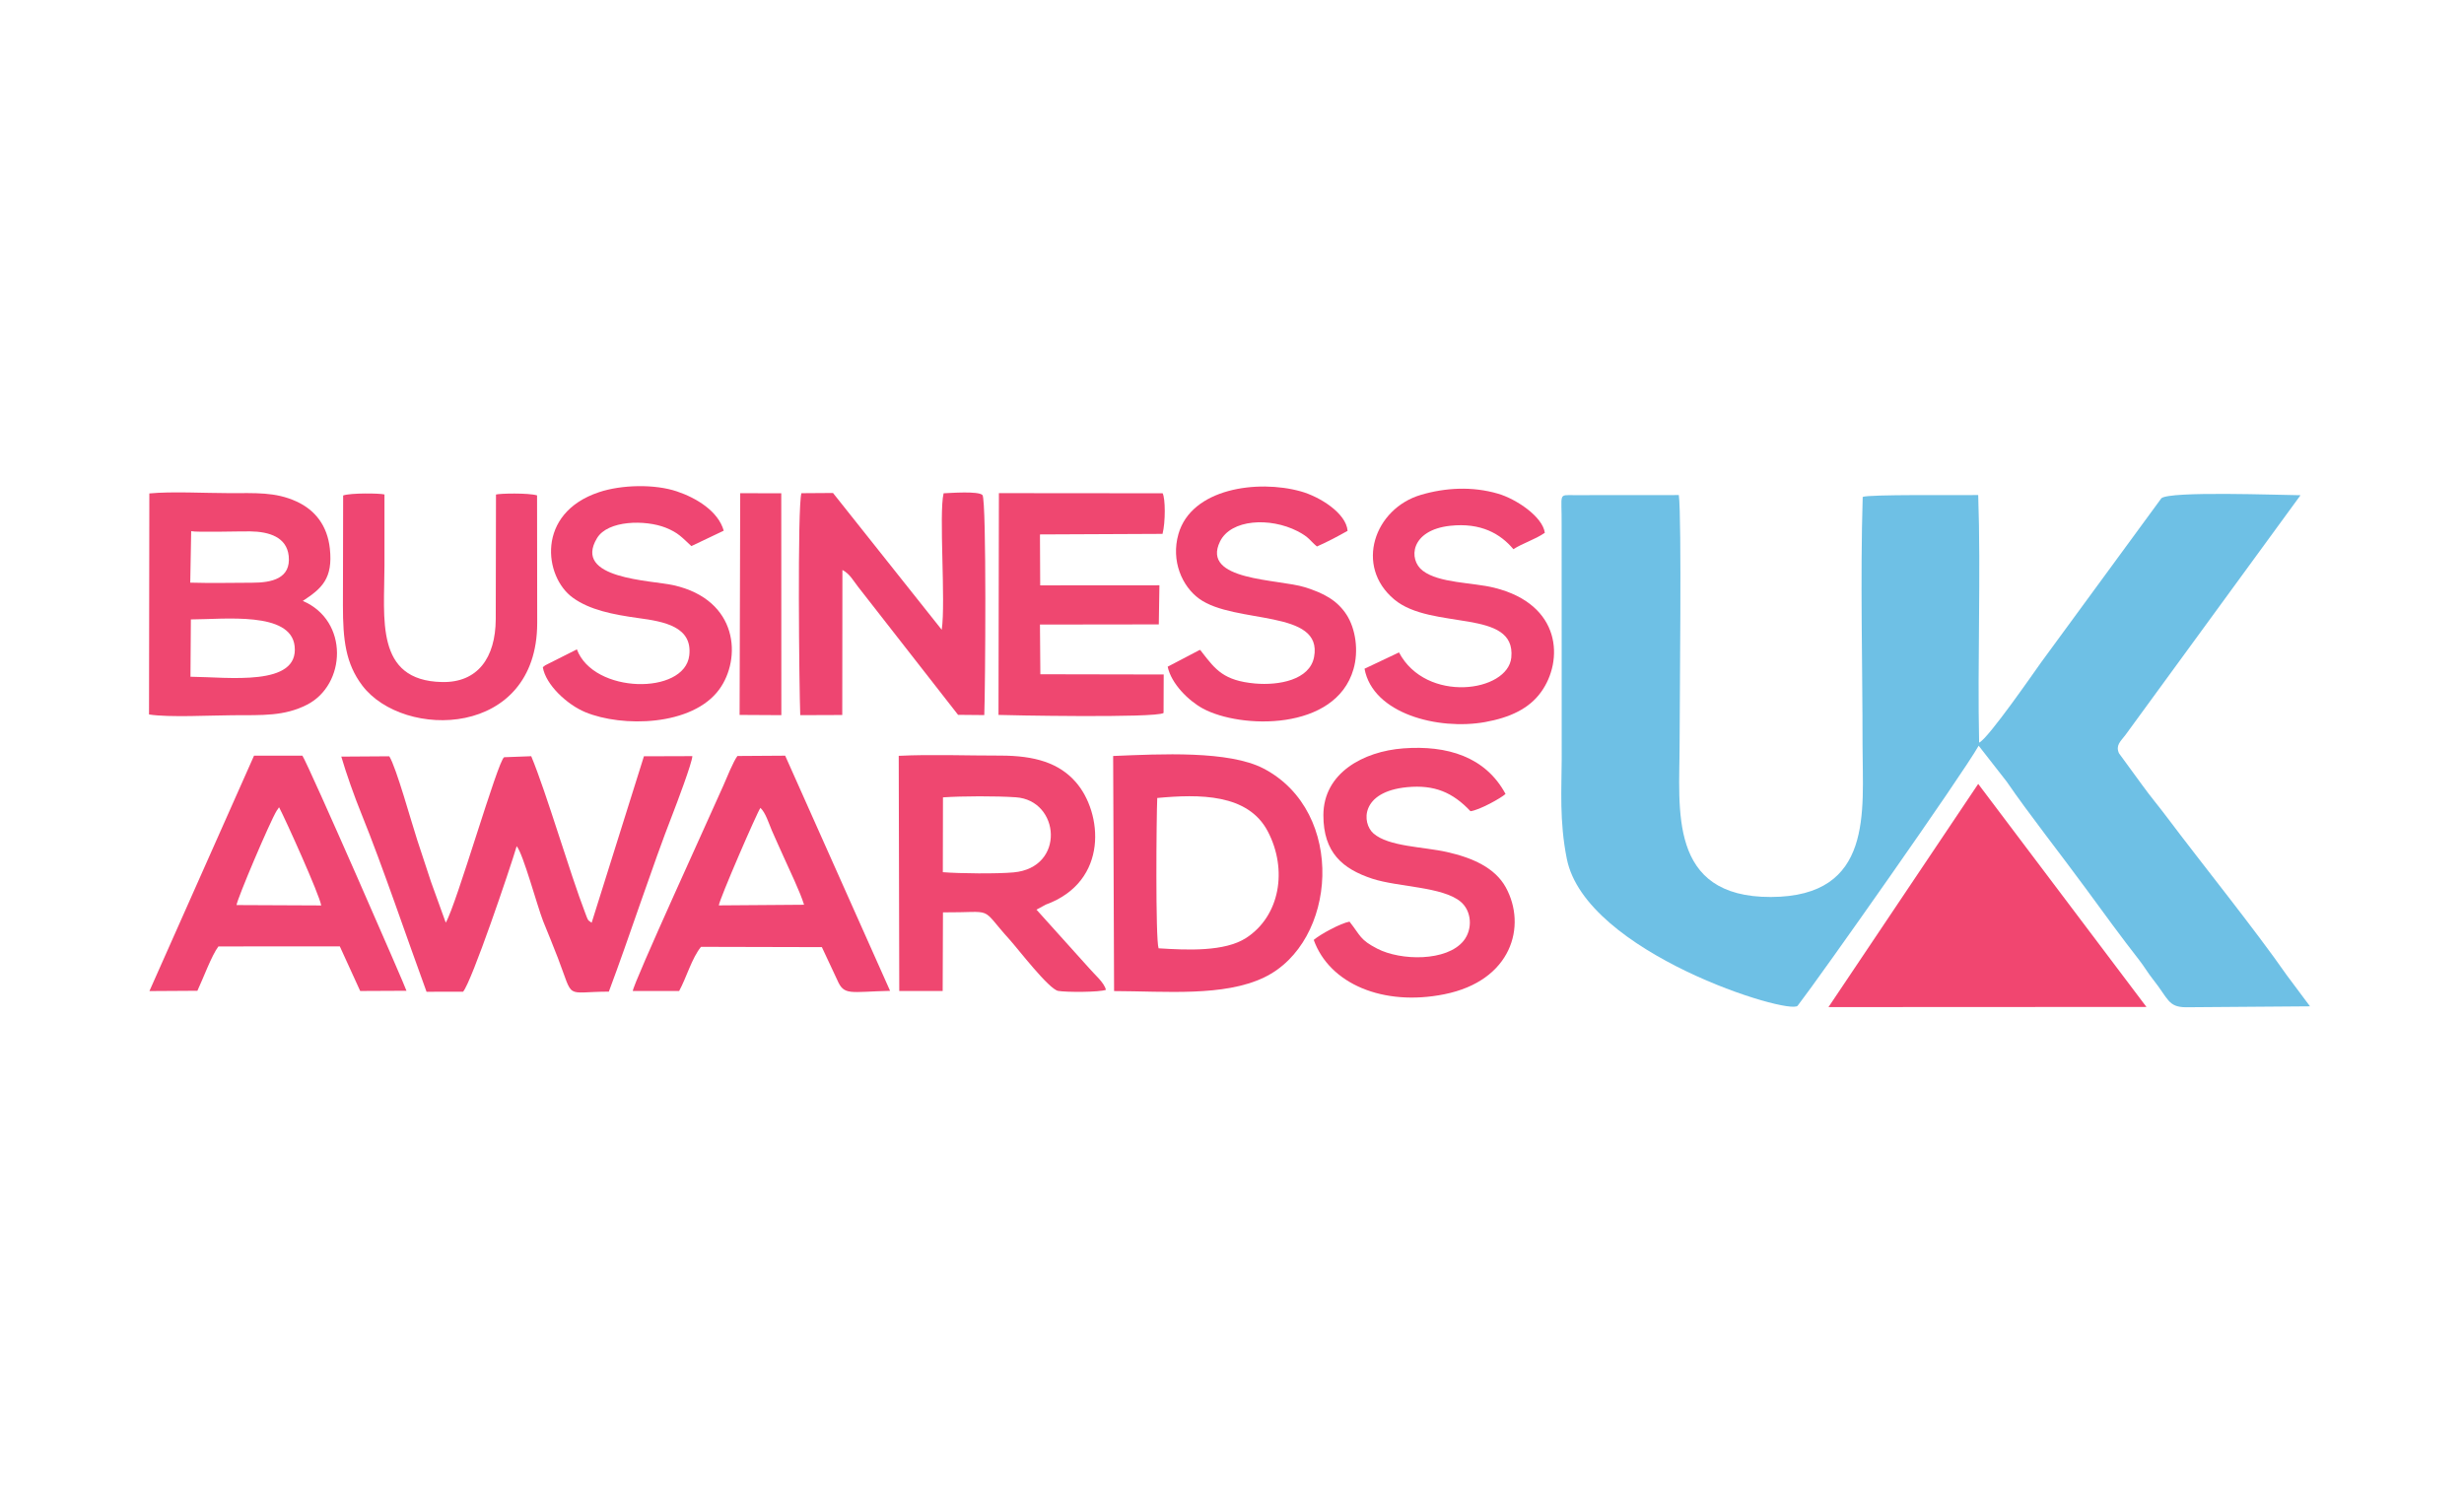 <svg xmlns="http://www.w3.org/2000/svg" xmlns:xlink="http://www.w3.org/1999/xlink" width="165" zoomAndPan="magnify" viewBox="0 0 123.75 75" height="100" preserveAspectRatio="xMidYMid meet" version="1.2"><defs><clipPath id="436d87a04d"><path d="M 78 24.41 L 116.016 24.41 L 116.016 50.605 L 78 50.605 Z M 78 24.41 "/></clipPath><clipPath id="6be8406c89"><path d="M 91 39 L 108 39 L 108 50.605 L 91 50.605 Z M 91 39 "/></clipPath><clipPath id="c89140e726"><path d="M 7.484 24.41 L 17 24.41 L 17 36 L 7.484 36 Z M 7.484 24.41 "/></clipPath><clipPath id="b8a96073c8"><path d="M 7.484 37 L 21 37 L 21 50 L 7.484 50 Z M 7.484 37 "/></clipPath><clipPath id="2ef3baa45c"><path d="M 40 24.41 L 50 24.41 L 50 36 L 40 36 Z M 40 24.41 "/></clipPath><clipPath id="ad0a878506"><path d="M 65 37 L 77 37 L 77 50.605 L 65 50.605 Z M 65 37 "/></clipPath><clipPath id="a0de74e11d"><path d="M 50 24.41 L 59 24.41 L 59 36 L 50 36 Z M 50 24.41 "/></clipPath><clipPath id="2887ddf940"><path d="M 27 24.41 L 37 24.41 L 37 37 L 27 37 Z M 27 24.41 "/></clipPath><clipPath id="32d767df60"><path d="M 68 24.41 L 79 24.41 L 79 37 L 68 37 Z M 68 24.41 "/></clipPath><clipPath id="f2f643c542"><path d="M 58 24.41 L 69 24.41 L 69 37 L 58 37 Z M 58 24.41 "/></clipPath><clipPath id="fb3ac71d52"><path d="M 17 24.41 L 27 24.41 L 27 37 L 17 37 Z M 17 24.41 "/></clipPath><clipPath id="9543a514cd"><path d="M 37 24.41 L 40 24.41 L 40 36 L 37 36 Z M 37 24.41 "/></clipPath></defs><g id="c816f07fb2"><g clip-rule="nonzero" clip-path="url(#436d87a04d)"><path style=" stroke:none;fill-rule:evenodd;fill:#6ec0e5;fill-opacity:1;" d="M 114.855 48.992 C 113.211 46.633 110.625 43.434 108.828 41.043 C 108.43 40.512 107.992 39.992 107.609 39.461 L 106.422 37.836 C 106.246 37.438 106.492 37.25 106.746 36.918 L 115.539 24.875 C 114.5 24.867 108.977 24.656 108.551 25.027 L 102.512 33.27 C 102.27 33.602 99.844 37.125 99.398 37.301 C 99.309 33.285 99.492 28.844 99.352 24.867 C 98.301 24.879 93.805 24.828 93.551 24.961 C 93.426 29.059 93.543 33.348 93.543 37.469 C 93.543 40.734 94.117 45.039 88.941 45.055 C 83.75 45.07 84.355 40.629 84.355 37.371 C 84.355 35.387 84.469 25.996 84.316 24.867 L 79.055 24.871 C 78.242 24.871 78.445 24.75 78.43 26.363 L 78.434 38.125 C 78.43 39.605 78.309 41.238 78.691 43.141 C 79.641 47.871 89.895 51.016 90.285 50.516 C 91.402 49.07 98.555 38.914 99.375 37.457 L 100.781 39.258 C 101.879 40.863 103.539 42.965 104.758 44.633 C 105.645 45.844 106.527 47.059 107.434 48.219 C 107.688 48.543 107.863 48.855 108.117 49.176 C 108.914 50.176 108.879 50.586 109.789 50.594 L 116.016 50.547 Z M 114.855 48.992 "/></g><path style=" stroke:none;fill-rule:evenodd;fill:#ef4672;fill-opacity:1;" d="M 17.141 38.004 C 17.387 38.848 17.797 40.008 18.168 40.918 C 19.227 43.535 20.426 47.098 21.422 49.816 L 23.258 49.812 C 23.691 49.316 25.629 43.594 25.949 42.504 C 26.273 42.875 26.984 45.523 27.277 46.266 C 27.523 46.879 27.777 47.484 28.023 48.129 C 28.84 50.262 28.324 49.816 30.578 49.809 C 31.629 47.008 32.746 43.543 33.789 40.871 C 33.977 40.387 34.758 38.324 34.773 37.98 L 32.34 37.988 L 29.715 46.348 C 29.496 46.199 29.539 46.238 29.402 45.887 C 28.594 43.785 27.461 39.863 26.68 37.984 L 25.32 38.035 C 25.012 38.172 22.914 45.477 22.387 46.344 L 21.645 44.289 C 21.402 43.551 21.176 42.871 20.953 42.188 C 20.668 41.324 19.902 38.543 19.551 37.988 Z M 17.141 38.004 "/><g clip-rule="nonzero" clip-path="url(#6be8406c89)"><path style=" stroke:none;fill-rule:evenodd;fill:#f14670;fill-opacity:1;" d="M 99.352 39.375 L 91.832 50.586 L 107.801 50.578 Z M 99.352 39.375 "/></g><path style=" stroke:none;fill-rule:evenodd;fill:#ef4770;fill-opacity:1;" d="M 47.359 40.051 C 48.324 39.984 50.047 39.98 51.016 40.047 C 53.242 40.195 53.523 43.586 50.902 43.82 C 50.082 43.895 48.203 43.879 47.352 43.809 Z M 52.523 45.438 C 55.715 44.27 55.371 40.805 54.023 39.277 C 53.184 38.324 51.98 37.953 50.238 37.953 C 48.574 37.957 46.785 37.883 45.137 37.965 L 45.164 49.777 L 47.344 49.777 L 47.359 45.828 C 50.035 45.844 49.145 45.473 50.719 47.211 C 51.121 47.656 52.68 49.691 53.145 49.773 C 53.559 49.844 55.215 49.844 55.543 49.719 C 55.453 49.34 54.953 48.934 54.699 48.629 L 52.055 45.691 Z M 52.523 45.438 "/><g clip-rule="nonzero" clip-path="url(#c89140e726)"><path style=" stroke:none;fill-rule:evenodd;fill:#ef4770;fill-opacity:1;" d="M 9.586 31.113 C 11.273 31.109 14.602 30.699 14.797 32.453 C 15.027 34.508 11.457 34.008 9.566 33.992 Z M 9.602 26.68 C 9.879 26.746 11.973 26.684 12.562 26.691 C 13.531 26.703 14.398 26.984 14.5 27.926 C 14.617 29.059 13.656 29.27 12.66 29.27 C 11.641 29.273 10.574 29.297 9.555 29.266 Z M 7.484 35.887 C 8.488 36.047 10.582 35.93 11.691 35.926 C 13.184 35.918 14.27 35.98 15.41 35.402 C 17.391 34.398 17.535 31.18 15.207 30.184 C 16.16 29.562 16.73 29.062 16.566 27.551 C 16.441 26.406 15.832 25.621 14.895 25.191 C 13.82 24.699 12.828 24.773 11.5 24.77 C 10.316 24.77 8.621 24.676 7.5 24.785 Z M 7.484 35.887 "/></g><path style=" stroke:none;fill-rule:evenodd;fill:#ee4571;fill-opacity:1;" d="M 58.188 47.633 C 58.027 47.176 58.078 41 58.121 40.082 C 60.223 39.887 62.68 39.855 63.676 41.766 C 64.676 43.68 64.289 46.012 62.578 47.117 C 61.504 47.805 59.66 47.727 58.188 47.633 Z M 55.953 49.781 C 58.551 49.789 61.465 50.07 63.492 49.094 C 67.152 47.332 67.629 40.785 63.465 38.605 C 61.715 37.691 58.289 37.875 55.906 37.973 Z M 55.953 49.781 "/><path style=" stroke:none;fill-rule:evenodd;fill:#ef4672;fill-opacity:1;" d="M 38.191 40.578 C 38.453 40.828 38.605 41.34 38.766 41.719 C 38.945 42.137 39.129 42.523 39.332 42.984 C 39.645 43.691 40.176 44.773 40.383 45.445 L 36.102 45.477 C 36.125 45.184 38.02 40.812 38.191 40.578 Z M 34.109 49.777 C 34.477 49.105 34.742 48.129 35.207 47.559 L 41.277 47.574 L 42.051 49.227 C 42.395 50.027 42.676 49.816 44.703 49.77 L 39.434 37.957 L 37.035 37.973 C 36.824 38.258 36.496 39.074 36.328 39.461 C 35.766 40.742 31.781 49.441 31.781 49.777 Z M 34.109 49.777 "/><g clip-rule="nonzero" clip-path="url(#b8a96073c8)"><path style=" stroke:none;fill-rule:evenodd;fill:#ef4672;fill-opacity:1;" d="M 11.879 45.461 C 11.926 45.113 13.555 41.277 13.895 40.723 L 13.977 40.609 C 13.98 40.578 14.004 40.57 14.02 40.555 C 14.352 41.188 16.039 44.926 16.133 45.48 Z M 9.914 49.766 C 10.195 49.172 10.629 47.988 10.969 47.539 L 17.066 47.535 L 18.09 49.777 L 20.414 49.766 C 20.418 49.688 15.531 38.5 15.188 37.957 L 12.758 37.957 L 7.504 49.781 Z M 9.914 49.766 "/></g><g clip-rule="nonzero" clip-path="url(#2ef3baa45c)"><path style=" stroke:none;fill-rule:evenodd;fill:#ee4571;fill-opacity:1;" d="M 40.191 35.922 L 42.301 35.914 L 42.309 28.629 C 42.684 28.828 42.852 29.164 43.094 29.473 L 48.117 35.906 L 49.434 35.918 C 49.484 34.695 49.555 25.168 49.344 24.867 C 49.137 24.652 47.707 24.766 47.391 24.777 C 47.145 25.801 47.504 30.227 47.297 31.633 L 41.836 24.762 L 40.25 24.773 C 40.043 25.441 40.137 34.582 40.191 35.922 Z M 40.191 35.922 "/></g><g clip-rule="nonzero" clip-path="url(#ad0a878506)"><path style=" stroke:none;fill-rule:evenodd;fill:#ef4770;fill-opacity:1;" d="M 65.98 47.211 C 66.77 49.418 69.465 50.559 72.539 49.941 C 75.926 49.262 76.691 46.512 75.625 44.57 C 75.082 43.586 73.957 43.086 72.672 42.797 C 71.477 42.527 69.746 42.531 68.98 41.863 C 68.391 41.348 68.312 39.766 70.672 39.539 C 72.039 39.41 72.957 39.797 73.852 40.746 C 74.297 40.695 75.391 40.086 75.613 39.879 C 74.605 38.008 72.68 37.426 70.484 37.59 C 68.453 37.742 66.469 38.84 66.465 40.941 C 66.461 42.836 67.441 43.648 68.922 44.137 C 70.223 44.562 72.438 44.531 73.355 45.289 C 73.91 45.75 73.98 46.66 73.508 47.254 C 72.664 48.305 70.352 48.262 69.172 47.652 C 68.293 47.199 68.34 47.008 67.777 46.293 C 67.324 46.375 66.301 46.934 65.98 47.211 Z M 65.98 47.211 "/></g><g clip-rule="nonzero" clip-path="url(#a0de74e11d)"><path style=" stroke:none;fill-rule:evenodd;fill:#ef4770;fill-opacity:1;" d="M 50.148 35.91 C 50.402 35.926 58.055 36.078 58.438 35.812 L 58.445 33.879 L 52.25 33.867 L 52.23 31.371 L 58.199 31.363 L 58.23 29.398 L 52.242 29.402 L 52.23 26.844 L 58.387 26.816 C 58.539 26.211 58.531 25.035 58.391 24.777 L 50.168 24.77 Z M 50.148 35.91 "/></g><g clip-rule="nonzero" clip-path="url(#2887ddf940)"><path style=" stroke:none;fill-rule:evenodd;fill:#ef4672;fill-opacity:1;" d="M 28.973 32.617 L 27.383 33.418 C 27.367 33.43 27.336 33.457 27.324 33.465 C 27.309 33.477 27.281 33.496 27.262 33.512 C 27.406 34.398 28.488 35.395 29.391 35.77 C 31.238 36.539 34.77 36.484 36.125 34.625 C 37.238 33.102 37.113 30.137 33.828 29.395 C 32.699 29.141 28.742 29.086 29.984 27.031 C 30.527 26.129 32.406 26.102 33.43 26.504 C 34.074 26.762 34.25 26.996 34.723 27.43 L 36.348 26.656 C 36.07 25.672 34.973 25.012 34 24.684 C 32.879 24.305 31.211 24.344 30.082 24.723 C 26.906 25.781 27.32 28.98 28.77 30.023 C 29.617 30.637 30.77 30.867 32.07 31.047 C 33.344 31.219 34.789 31.473 34.617 32.926 C 34.379 34.918 29.805 34.859 28.973 32.617 Z M 28.973 32.617 "/></g><g clip-rule="nonzero" clip-path="url(#32d767df60)"><path style=" stroke:none;fill-rule:evenodd;fill:#ef4672;fill-opacity:1;" d="M 70.262 32.77 L 68.531 33.59 C 68.949 35.855 72.234 36.688 74.582 36.27 C 75.84 36.043 76.801 35.594 77.402 34.754 C 78.52 33.203 78.457 30.363 75.039 29.52 C 73.949 29.25 72.281 29.297 71.457 28.668 C 70.715 28.105 70.832 26.629 72.832 26.41 C 74.383 26.242 75.363 26.816 76.008 27.586 C 76.469 27.285 77.082 27.109 77.586 26.762 C 77.48 25.957 76.152 25.062 75.234 24.797 C 73.938 24.418 72.586 24.496 71.367 24.855 C 69.027 25.543 68.02 28.434 70.023 30.109 C 71.898 31.684 76.152 30.539 75.902 33.031 C 75.727 34.77 71.621 35.344 70.262 32.77 Z M 70.262 32.77 "/></g><g clip-rule="nonzero" clip-path="url(#f2f643c542)"><path style=" stroke:none;fill-rule:evenodd;fill:#ee4571;fill-opacity:1;" d="M 60.262 32.641 L 58.645 33.488 C 58.824 34.344 59.691 35.195 60.406 35.586 C 62.305 36.617 67.082 36.734 67.977 33.609 C 68.242 32.695 68.09 31.59 67.625 30.871 C 67.148 30.145 66.48 29.793 65.535 29.496 C 64.199 29.078 60.305 29.184 61.273 27.199 C 61.82 26.078 63.781 25.973 65.164 26.68 C 65.762 26.988 65.781 27.152 66.141 27.449 C 66.695 27.207 67.184 26.941 67.68 26.664 C 67.613 25.777 66.281 24.945 65.324 24.68 C 63.16 24.078 59.836 24.527 59.184 26.828 C 58.801 28.176 59.371 29.453 60.227 30.074 C 62.02 31.371 66.461 30.582 65.996 33.004 C 65.777 34.156 64.223 34.438 63.031 34.332 C 61.465 34.191 61.047 33.633 60.395 32.797 C 60.238 32.594 60.359 32.738 60.262 32.641 Z M 60.262 32.641 "/></g><g clip-rule="nonzero" clip-path="url(#fb3ac71d52)"><path style=" stroke:none;fill-rule:evenodd;fill:#ef4672;fill-opacity:1;" d="M 17.234 24.887 L 17.223 30.426 C 17.223 32.141 17.359 33.328 18.195 34.434 C 20.266 37.168 26.977 37.078 26.98 31.293 L 26.973 24.883 C 26.531 24.75 25.082 24.785 24.91 24.84 L 24.898 31.102 C 24.887 33.043 23.988 34.297 22.199 34.258 C 18.816 34.188 19.309 31.062 19.309 28.402 L 19.309 24.836 C 19.07 24.773 17.609 24.754 17.234 24.887 Z M 17.234 24.887 "/></g><g clip-rule="nonzero" clip-path="url(#9543a514cd)"><path style=" stroke:none;fill-rule:evenodd;fill:#ef4770;fill-opacity:1;" d="M 37.145 35.91 L 39.242 35.922 L 39.238 24.777 L 37.176 24.773 Z M 37.145 35.91 "/></g></g></svg>